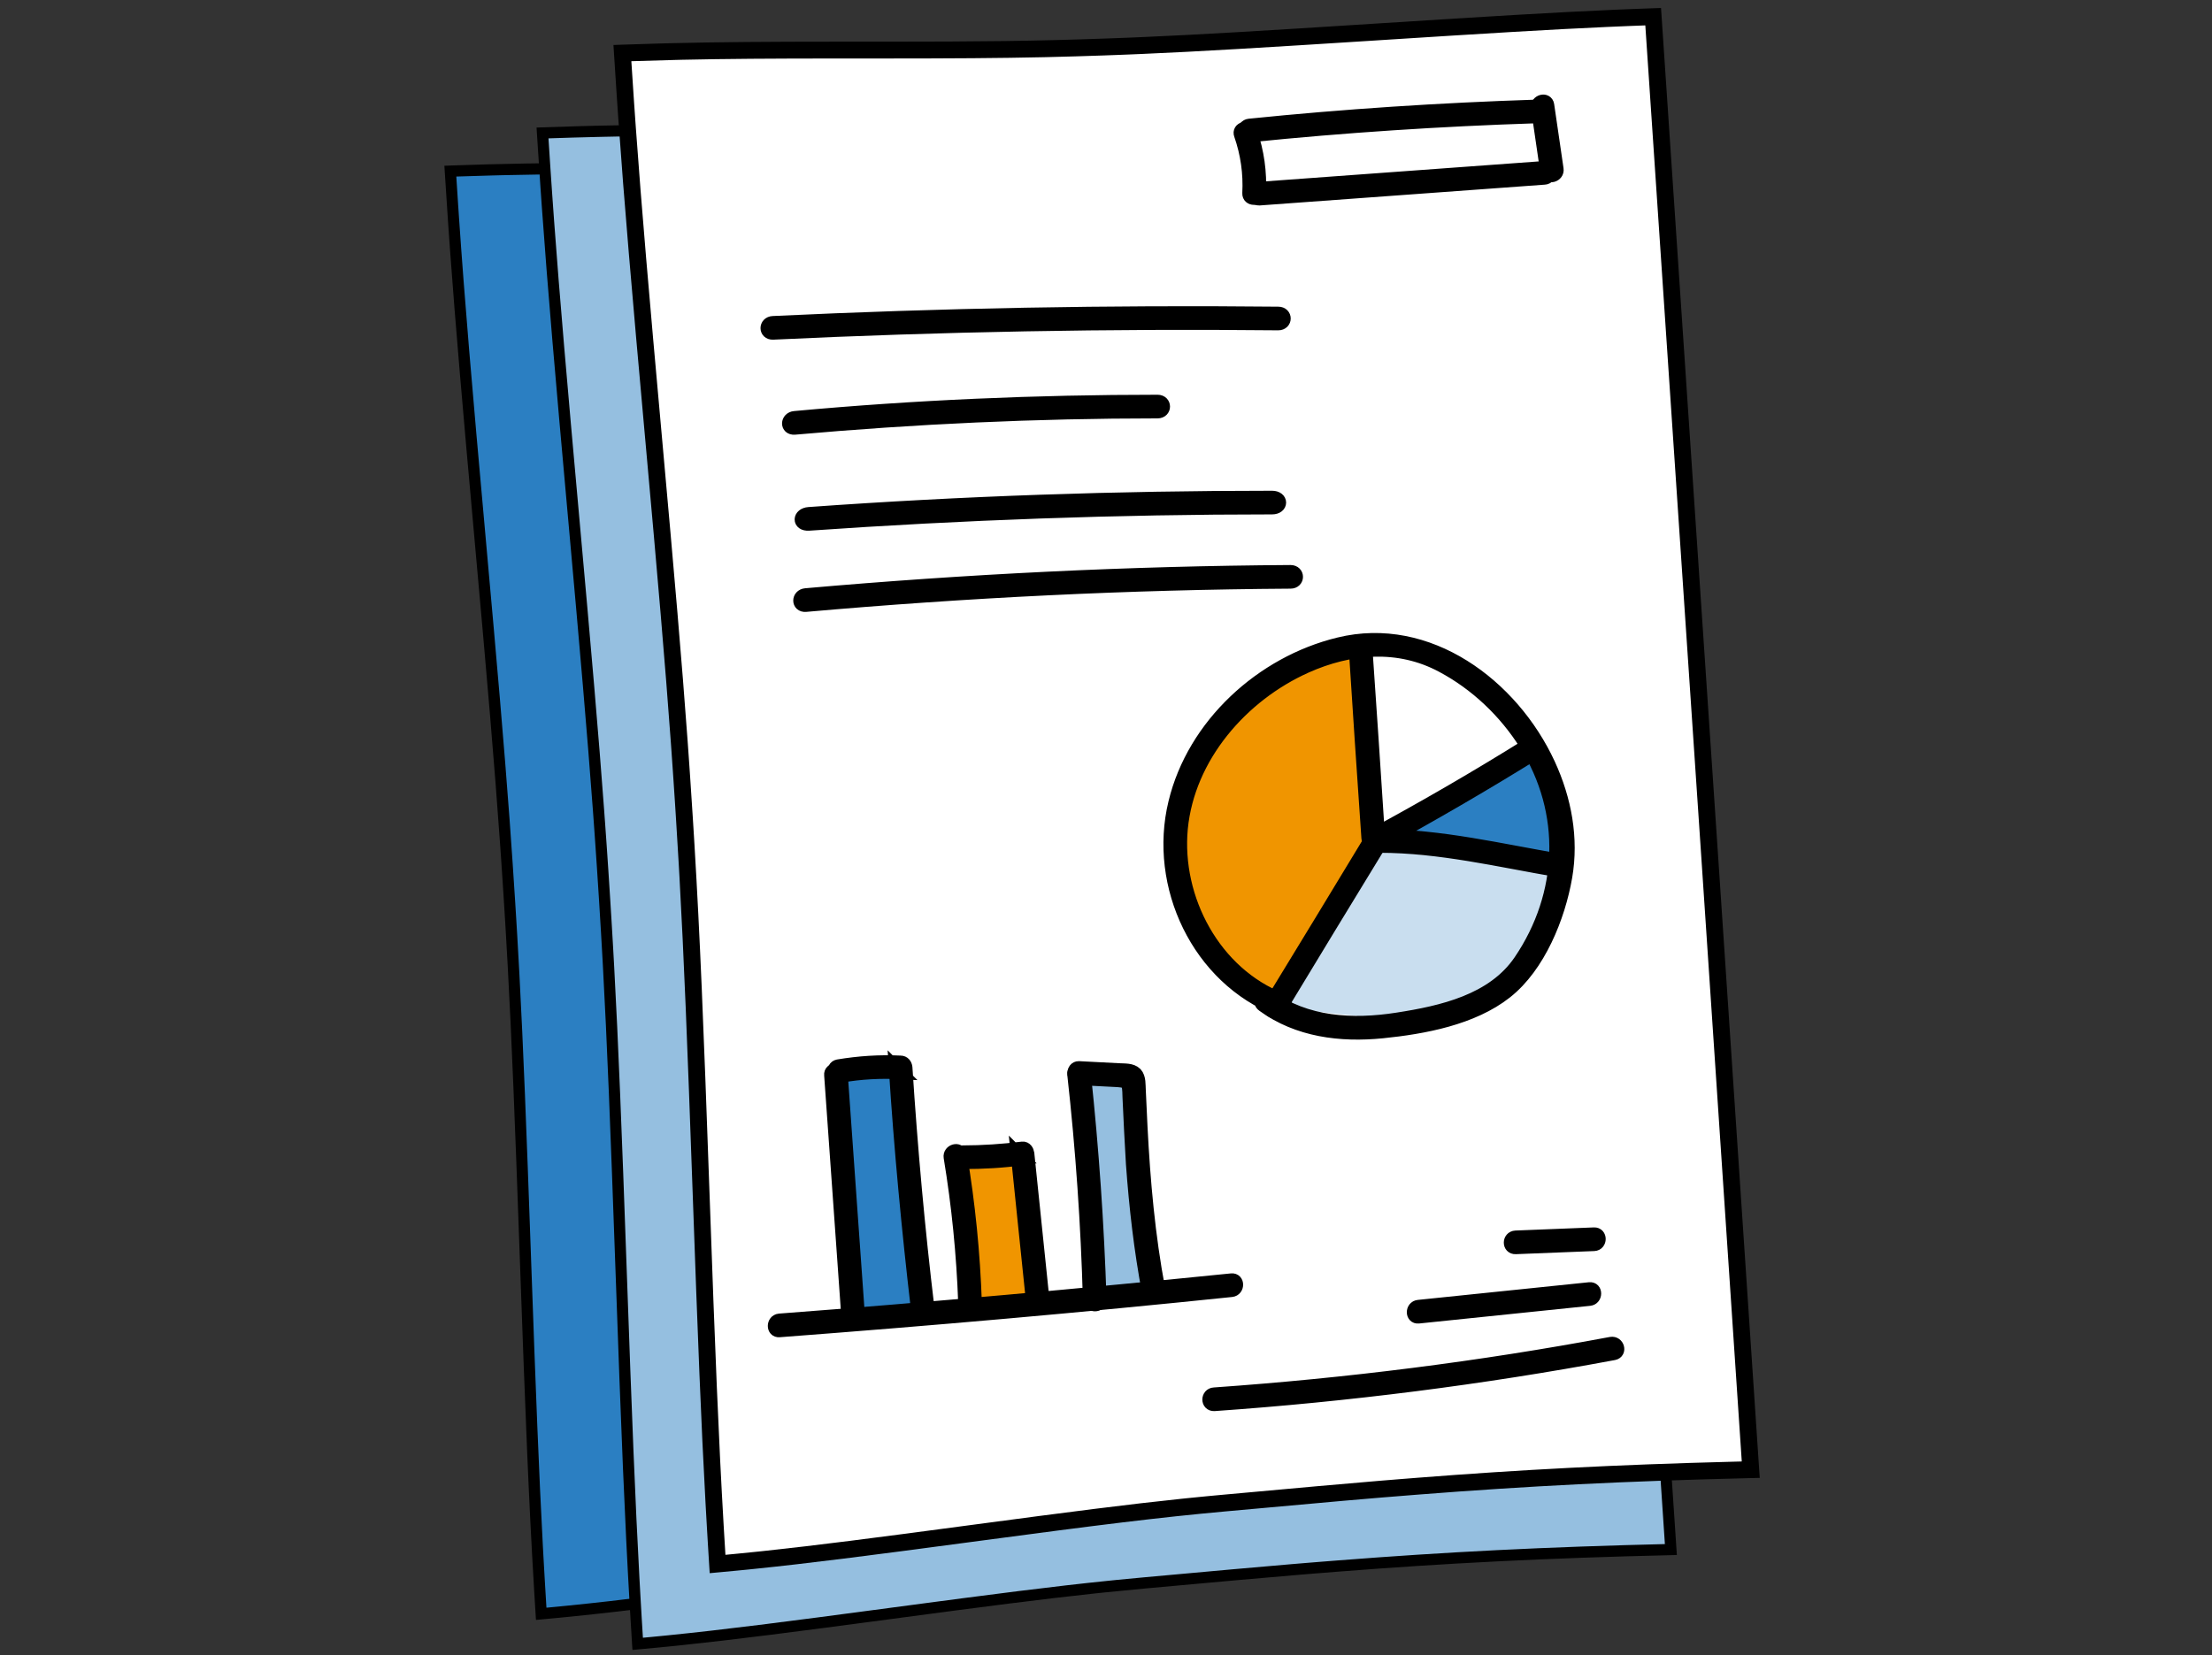 <svg xmlns="http://www.w3.org/2000/svg" xmlns:xlink="http://www.w3.org/1999/xlink" width="167" height="125"><rect width="100%" height="100%" fill="#333333" stroke="none"/><defs><rect id="a" width="167" height="125" x="0" y="0"/></defs><g fill="none" fill-rule="evenodd"><mask id="b" fill="#fff"><use xlink:href="#a"/></mask><g mask="url(#b)"><g transform="translate(34 .603)"><path fill="#2B7FC2" d="M43.438,116.871 C31.824,117.929 18.479,120.205 6.86,121.269 C5.755,103.662 5.584,85.166 4.473,67.556 C3.293,48.853 1.173,31.034 0,12.322 C12.576,11.877 22.084,12.329 34.666,11.885 C46.856,11.454 62.122,10.127 74.305,9.696 C76.659,44.628 79.012,79.561 81.34,114.468 C65.465,114.845 56.647,115.666 43.438,116.871 Z"/><path fill="#000" fill-rule="nonzero" d="M74.701,9.258 L74.728,9.668 C78.258,62.066 79.823,85.35 81.763,114.44 L81.793,114.881 L81.351,114.891 C72.264,115.107 65.175,115.47 57.378,116.08 C56.886,116.118 56.415,116.156 55.949,116.193 L55.569,116.224 C52.705,116.456 49.893,116.708 43.476,117.293 C43.026,117.334 42.582,117.375 42.14,117.418 L41.642,117.467 L41.311,117.5 C37.276,117.904 33.12,118.43 25.175,119.492 L25.162,119.494 C17.338,120.54 13.204,121.064 9.227,121.467 L8.896,121.5 C8.73,121.517 8.565,121.533 8.399,121.549 L8.068,121.581 C7.681,121.619 7.292,121.655 6.898,121.691 L6.464,121.731 L6.437,121.296 C6.4,120.71 6.365,120.133 6.33,119.561 L6.305,119.132 C5.925,112.709 5.679,106.662 5.248,94.516 C5.246,94.451 5.246,94.451 5.244,94.385 C4.873,83.909 4.636,77.928 4.33,72.325 L4.306,71.895 C4.271,71.25 4.234,70.61 4.196,69.966 L4.171,69.536 C4.166,69.465 4.162,69.393 4.158,69.321 L4.132,68.89 C4.123,68.746 4.114,68.601 4.105,68.456 L4.078,68.021 C4.069,67.875 4.06,67.729 4.05,67.582 C4.026,67.195 4.001,66.812 3.977,66.431 L3.947,65.976 C3.918,65.522 3.888,65.072 3.857,64.623 L3.827,64.175 C3.816,64.025 3.806,63.876 3.796,63.727 L3.749,63.056 C3.329,57.087 2.807,50.998 1.826,40.132 C1.823,40.103 1.823,40.103 1.821,40.074 C0.915,30.04 0.398,24.053 -0.007,18.505 L-0.04,18.05 C-0.078,17.52 -0.115,16.994 -0.152,16.467 L-0.183,16.015 C-0.265,14.81 -0.344,13.601 -0.423,12.348 L-0.45,11.913 L-0.015,11.898 C0.846,11.868 1.668,11.841 2.478,11.818 L2.919,11.806 C6.584,11.708 10.091,11.681 15.879,11.679 L16.947,11.679 L17.314,11.68 L19.087,11.679 C24.263,11.677 27.592,11.653 30.9,11.574 L31.332,11.563 L31.764,11.552 C32.702,11.527 33.65,11.497 34.651,11.461 C34.93,11.452 35.207,11.442 35.483,11.431 L36.144,11.406 L36.474,11.393 C36.75,11.381 37.026,11.37 37.304,11.358 L37.638,11.344 C41.712,11.165 46.208,10.896 54.441,10.369 C54.451,10.368 54.451,10.368 54.461,10.368 C62.952,9.824 67.464,9.555 71.634,9.376 L71.967,9.362 C72.022,9.36 72.077,9.357 72.133,9.355 L72.464,9.342 C72.519,9.339 72.574,9.337 72.63,9.335 L72.961,9.322 C73.402,9.305 73.844,9.288 74.291,9.273 L74.701,9.258 Z M73.91,10.134 L73.821,10.137 C73.71,10.142 73.6,10.146 73.489,10.15 L72.828,10.175 L72.498,10.188 C72.277,10.197 72.057,10.206 71.835,10.216 L71.502,10.23 C67.386,10.408 62.886,10.677 54.515,11.213 C54.505,11.214 54.505,11.214 54.495,11.215 C46.255,11.742 41.755,12.012 37.674,12.19 L37.339,12.205 L37.006,12.219 C36.95,12.221 36.895,12.224 36.84,12.226 L36.343,12.246 L36.011,12.259 C35.57,12.276 35.128,12.293 34.681,12.308 C33.832,12.338 33.021,12.364 32.222,12.387 L31.787,12.399 C31.498,12.407 31.21,12.414 30.921,12.421 L30.489,12.431 C27.313,12.503 24.046,12.525 19.089,12.527 L17.313,12.527 C17.19,12.527 17.068,12.527 16.947,12.527 L15.881,12.527 C10.793,12.528 7.472,12.549 4.256,12.621 L3.818,12.631 C3.745,12.633 3.672,12.635 3.599,12.637 L3.161,12.648 C2.285,12.67 1.402,12.697 0.48,12.729 L0.45,12.729 L0.452,12.762 C0.497,13.46 0.541,14.146 0.586,14.827 L0.617,15.28 L0.647,15.732 C1.083,22.129 1.611,28.321 2.665,39.998 C2.667,40.027 2.667,40.027 2.67,40.056 C3.553,49.84 4.065,55.755 4.465,61.196 L4.498,61.649 C4.64,63.605 4.769,65.512 4.896,67.529 C4.924,67.969 4.951,68.405 4.977,68.838 L5.004,69.27 C5.012,69.414 5.021,69.558 5.029,69.701 L5.055,70.131 C5.105,70.989 5.153,71.844 5.2,72.71 L5.223,73.145 C5.507,78.513 5.739,84.41 6.091,94.355 C6.093,94.421 6.093,94.421 6.095,94.486 C6.458,104.737 6.691,110.64 6.982,116.091 L7.005,116.521 L7.029,116.949 C7.045,117.234 7.061,117.518 7.077,117.802 L7.126,118.655 L7.151,119.082 C7.185,119.652 7.219,120.225 7.255,120.806 L7.323,120.801 C7.49,120.785 7.656,120.769 7.821,120.754 L8.152,120.722 C8.317,120.706 8.482,120.69 8.647,120.673 L8.977,120.64 C12.994,120.236 17.127,119.713 25.05,118.654 L25.063,118.652 C32.473,117.661 36.593,117.137 40.393,116.742 L40.728,116.707 C40.95,116.684 41.172,116.662 41.394,116.64 L41.726,116.607 C42.28,116.553 42.834,116.5 43.399,116.449 C49.253,115.915 52.108,115.659 54.741,115.441 L54.995,115.42 C55.206,115.403 55.417,115.386 55.628,115.369 L55.881,115.348 L56.136,115.328 C56.519,115.297 56.908,115.266 57.312,115.235 C65.125,114.624 72.228,114.26 81.33,114.044 L80.888,114.054 L80.86,113.625 C80.628,110.148 80.401,106.749 80.175,103.369 L80.062,101.68 L79.949,99.992 C78.389,76.649 76.813,53.215 73.883,9.724 L73.91,10.134 Z"/><path fill="#95BFE0" d="M52.451,118.932 C40.288,120.041 26.312,122.423 14.143,123.538 C12.986,105.098 12.807,85.728 11.644,67.284 C10.408,47.697 8.188,29.036 6.959,9.438 C20.13,8.972 30.087,9.446 43.265,8.98 C56.031,8.529 72.018,7.139 84.779,6.688 C87.243,43.272 89.708,79.857 92.146,116.415 C75.52,116.81 66.285,117.671 52.451,118.932 Z"/><path fill="#000" fill-rule="nonzero" d="M85.174,6.25 L85.201,6.659 C88.898,61.536 90.537,85.922 92.569,116.387 L92.599,116.828 L92.156,116.839 C82.639,117.065 75.215,117.444 67.048,118.083 C66.597,118.119 66.162,118.153 65.733,118.188 L65.476,118.208 C65.22,118.229 64.965,118.25 64.709,118.27 L64.453,118.292 L64.196,118.313 C61.486,118.538 58.495,118.806 52.489,119.354 C51.452,119.448 50.448,119.546 49.422,119.652 L49.079,119.688 C48.964,119.7 48.849,119.712 48.734,119.724 L48.387,119.762 C44.667,120.163 40.451,120.704 33.322,121.657 C33.315,121.658 33.315,121.658 33.308,121.659 C25.745,122.67 21.475,123.215 17.587,123.625 L17.245,123.661 C17.188,123.667 17.131,123.673 17.074,123.679 L16.565,123.731 C15.773,123.811 14.987,123.886 14.181,123.96 L13.747,124 L13.72,123.565 C13.667,122.722 13.617,121.896 13.569,121.075 L13.542,120.627 C13.167,114.143 12.911,107.816 12.475,95.519 C12.473,95.45 12.473,95.45 12.47,95.382 C12.082,84.41 11.834,78.146 11.514,72.278 L11.489,71.828 C11.46,71.303 11.43,70.78 11.399,70.256 L11.373,69.807 C11.325,68.983 11.274,68.155 11.221,67.311 C11.169,66.499 11.118,65.705 11.066,64.918 L11.034,64.447 C11.018,64.211 11.002,63.976 10.986,63.742 L10.954,63.273 C10.938,63.039 10.921,62.805 10.905,62.57 L10.872,62.101 C10.844,61.71 10.816,61.317 10.787,60.923 L10.752,60.449 C10.336,54.821 9.802,48.661 8.891,38.562 C8.888,38.531 8.888,38.531 8.885,38.501 C7.898,27.561 7.351,21.214 6.92,15.198 L6.886,14.724 C6.875,14.566 6.864,14.408 6.853,14.251 L6.803,13.541 C6.711,12.201 6.623,10.858 6.536,9.464 L6.508,9.03 L6.944,9.014 C7.963,8.978 8.932,8.947 9.888,8.921 L10.328,8.91 L10.768,8.899 L11.428,8.883 C14.733,8.81 18.147,8.787 23.305,8.785 L25.109,8.785 C25.233,8.785 25.356,8.785 25.478,8.785 L26.551,8.785 C32.143,8.784 35.698,8.76 39.211,8.677 L39.87,8.661 C40.968,8.633 42.074,8.598 43.25,8.557 C43.871,8.535 44.484,8.512 45.098,8.487 L45.434,8.474 C49.967,8.287 54.713,8.006 63.975,7.413 C63.986,7.412 63.986,7.412 63.997,7.411 C72.376,6.875 77.055,6.593 81.221,6.406 L81.562,6.391 C81.675,6.386 81.788,6.381 81.901,6.376 L82.239,6.362 C82.408,6.355 82.576,6.348 82.744,6.341 L83.08,6.328 C83.191,6.323 83.303,6.319 83.415,6.314 L83.751,6.302 L84.087,6.289 C84.312,6.281 84.537,6.272 84.764,6.264 L85.174,6.25 Z M84.383,7.126 L84.287,7.13 C84.175,7.134 84.063,7.138 83.951,7.142 L83.615,7.155 C78.756,7.341 74.029,7.618 64.051,8.257 C64.04,8.258 64.04,8.258 64.03,8.258 C55.676,8.793 50.992,9.075 46.824,9.262 L46.482,9.277 C46.369,9.282 46.256,9.287 46.143,9.292 L45.805,9.306 C45.58,9.316 45.356,9.325 45.132,9.334 L44.796,9.347 C44.684,9.352 44.572,9.356 44.46,9.36 L44.124,9.373 C44.068,9.375 44.012,9.377 43.956,9.379 L43.618,9.392 L43.28,9.404 C42.259,9.44 41.29,9.471 40.333,9.497 L39.892,9.508 C39.745,9.512 39.598,9.516 39.452,9.519 L39.012,9.53 C38.938,9.531 38.865,9.533 38.791,9.535 L38.35,9.544 C35.104,9.612 31.684,9.632 26.552,9.633 L25.478,9.633 L25.109,9.633 L23.307,9.633 C18.727,9.635 15.525,9.653 12.554,9.708 L12.109,9.717 L11.668,9.726 C11.595,9.727 11.521,9.729 11.448,9.731 L11.009,9.741 C9.839,9.768 8.673,9.803 7.44,9.845 L7.409,9.846 L7.412,9.9 C7.443,10.388 7.474,10.87 7.506,11.348 L7.537,11.825 C7.558,12.142 7.579,12.459 7.601,12.774 L7.633,13.247 C7.649,13.483 7.665,13.719 7.682,13.956 L7.715,14.428 C7.743,14.822 7.771,15.217 7.8,15.614 L7.834,16.091 C8.255,21.828 8.794,28.066 9.729,38.425 C9.732,38.455 9.732,38.455 9.735,38.486 C10.66,48.733 11.196,54.927 11.615,60.625 L11.649,61.099 L11.684,61.571 L11.717,62.042 C11.745,62.433 11.772,62.824 11.8,63.215 L11.848,63.919 C11.864,64.154 11.88,64.39 11.895,64.625 L11.927,65.098 C11.974,65.809 12.02,66.526 12.066,67.258 C12.1,67.796 12.133,68.327 12.165,68.855 L12.192,69.307 C12.219,69.758 12.246,70.207 12.271,70.656 L12.297,71.105 L12.322,71.555 C12.331,71.705 12.339,71.855 12.347,72.005 L12.372,72.457 C12.687,78.267 12.934,84.515 13.317,95.352 C13.32,95.42 13.32,95.42 13.322,95.489 C13.712,106.508 13.958,112.73 14.275,118.566 L14.3,119.014 C14.316,119.313 14.333,119.611 14.35,119.908 L14.376,120.355 C14.393,120.652 14.41,120.95 14.428,121.249 L14.454,121.697 C14.481,122.146 14.509,122.598 14.537,123.054 L14.538,123.076 L14.618,123.069 C14.675,123.063 14.732,123.058 14.789,123.053 L15.128,123.021 C15.467,122.988 15.805,122.955 16.142,122.922 L16.48,122.888 C20.651,122.466 24.975,121.918 33.196,120.819 C33.203,120.818 33.203,120.818 33.21,120.817 C41.24,119.744 45.58,119.193 49.678,118.774 L50.019,118.739 L50.36,118.705 C51.04,118.637 51.719,118.573 52.412,118.51 C57.945,118.005 60.92,117.738 63.474,117.523 L63.737,117.501 C63.824,117.493 63.911,117.486 63.997,117.479 L64.255,117.458 L64.512,117.436 L64.768,117.415 C64.939,117.401 65.109,117.388 65.28,117.374 L65.536,117.353 C66.007,117.315 66.485,117.278 66.982,117.239 C75.165,116.598 82.604,116.218 92.136,115.992 L91.694,116.002 L91.663,115.531 C89.679,85.791 88.049,61.539 84.466,8.354 L84.383,7.126 Z"/><path fill="#FFF" d="M58.482,112.901 C46.319,114.01 32.343,116.392 20.174,117.507 C19.017,99.067 18.838,79.697 17.675,61.253 C16.439,41.666 14.218,23.005 12.99,3.407 C26.161,2.941 36.118,3.415 49.296,2.949 C62.062,2.498 78.049,1.108 90.81,0.657 C93.274,37.241 95.739,73.826 98.177,110.384 C81.551,110.779 72.316,111.64 58.482,112.901 Z"/><path fill="#000" fill-rule="nonzero" d="M91.402,0 L91.444,0.614 C95.141,55.491 96.779,79.876 98.811,110.342 L98.856,111.004 L98.192,111.02 C88.679,111.245 81.259,111.625 73.096,112.264 C69.256,112.564 66.642,112.795 58.539,113.534 C53.474,113.996 49.181,114.526 39.381,115.836 C39.374,115.837 39.374,115.837 39.367,115.838 C31.357,116.909 27.039,117.458 22.956,117.876 L22.617,117.911 L22.108,117.962 L21.6,118.011 C21.147,118.055 20.693,118.098 20.232,118.14 L19.58,118.2 L19.539,117.547 C19.506,117.01 19.473,116.481 19.441,115.955 L19.415,115.505 L19.375,114.832 C19.344,114.31 19.315,113.789 19.286,113.267 L19.261,112.818 C18.937,106.908 18.69,100.663 18.295,89.496 C18.292,89.427 18.292,89.427 18.29,89.358 C17.886,77.966 17.634,71.651 17.296,65.584 L17.27,65.135 L17.245,64.686 C17.181,63.565 17.113,62.444 17.04,61.293 C17.02,60.969 16.999,60.647 16.979,60.327 L16.948,59.849 C16.927,59.532 16.906,59.216 16.885,58.901 L16.854,58.43 C16.838,58.195 16.822,57.96 16.806,57.725 L16.757,57.022 L16.708,56.319 C16.697,56.163 16.686,56.007 16.675,55.85 L16.641,55.379 C16.215,49.488 15.674,43.217 14.711,32.55 C14.708,32.519 14.708,32.519 14.705,32.489 C13.679,21.115 13.128,14.705 12.689,8.471 L12.656,7.998 C12.639,7.761 12.623,7.525 12.607,7.288 L12.559,6.577 C12.489,5.549 12.422,4.513 12.355,3.446 L12.314,2.795 L12.967,2.771 C13.909,2.738 14.807,2.709 15.692,2.685 L16.133,2.673 C16.207,2.671 16.28,2.669 16.354,2.667 L16.794,2.656 C20.313,2.57 23.832,2.545 29.336,2.542 L31.14,2.542 C31.264,2.542 31.387,2.543 31.509,2.543 L32.581,2.543 C40.268,2.541 44.105,2.497 49.273,2.314 C49.499,2.306 49.724,2.298 49.948,2.29 L50.283,2.277 C50.451,2.271 50.618,2.264 50.786,2.258 L51.121,2.245 L51.624,2.224 L51.961,2.21 L52.299,2.195 C56.591,2.009 61.304,1.727 69.993,1.17 C70.004,1.17 70.004,1.17 70.014,1.169 C78.739,0.61 83.454,0.328 87.754,0.141 L88.093,0.126 L88.43,0.112 C88.767,0.098 89.102,0.085 89.438,0.072 L89.774,0.059 C90.11,0.046 90.447,0.034 90.787,0.022 L91.402,0 Z M90.217,1.314 L90.157,1.317 C89.821,1.329 89.487,1.342 89.152,1.355 L88.817,1.369 C88.426,1.385 88.034,1.401 87.638,1.419 L87.297,1.434 C83.14,1.62 78.466,1.901 70.096,2.437 C70.085,2.438 70.085,2.438 70.074,2.439 C61.261,3.003 56.531,3.286 52.183,3.473 L51.844,3.487 C51.732,3.492 51.62,3.496 51.507,3.501 L51.171,3.515 C50.947,3.524 50.723,3.533 50.499,3.541 L50.163,3.554 L49.826,3.566 C49.657,3.573 49.488,3.579 49.318,3.585 C47.904,3.635 46.589,3.674 45.268,3.705 L44.827,3.716 C41.446,3.791 37.95,3.812 32.583,3.814 L31.509,3.814 L31.14,3.814 L29.338,3.814 C24.188,3.816 20.78,3.838 17.484,3.911 L17.045,3.922 C15.948,3.947 14.856,3.979 13.708,4.018 L13.665,4.019 L13.67,4.099 C13.727,4.989 13.784,5.861 13.843,6.729 L13.875,7.202 C13.886,7.359 13.897,7.517 13.908,7.674 L13.941,8.146 L13.974,8.619 L14.008,9.093 C14.438,15.1 14.985,21.442 15.971,32.375 C15.974,32.405 15.974,32.405 15.977,32.436 C16.94,43.111 17.482,49.389 17.909,55.289 L17.943,55.761 C17.954,55.917 17.965,56.074 17.976,56.231 L18.009,56.7 C18.02,56.857 18.031,57.013 18.042,57.169 L18.074,57.639 L18.106,58.109 C18.175,59.129 18.242,60.157 18.309,61.213 C18.314,61.29 18.319,61.367 18.323,61.443 L18.352,61.902 C18.371,62.207 18.389,62.509 18.408,62.811 L18.435,63.263 C18.844,70.106 19.107,76.504 19.56,89.313 C19.563,89.382 19.563,89.382 19.565,89.451 C20,101.739 20.256,108.06 20.631,114.535 L20.657,114.981 C20.692,115.578 20.728,116.176 20.766,116.782 L20.768,116.814 L20.8,116.811 C21.026,116.789 21.252,116.768 21.477,116.746 L21.815,116.713 C22.209,116.674 22.602,116.635 22.998,116.594 L23.338,116.559 C23.395,116.553 23.452,116.547 23.509,116.541 L23.852,116.504 C27.638,116.1 31.869,115.558 39.199,114.578 C39.206,114.577 39.206,114.577 39.213,114.576 C46.911,113.547 51.219,112.998 55.174,112.585 L55.517,112.549 C55.916,112.508 56.313,112.468 56.71,112.43 L57.221,112.38 C57.278,112.375 57.335,112.369 57.392,112.364 L57.734,112.332 C57.963,112.31 58.193,112.289 58.424,112.268 C64.339,111.729 67.331,111.46 70.011,111.237 L70.269,111.215 C70.398,111.205 70.526,111.194 70.654,111.184 L70.91,111.163 C71.208,111.138 71.506,111.114 71.808,111.09 L72.067,111.07 C72.371,111.045 72.68,111.021 72.997,110.996 C80.811,110.385 87.948,110.01 96.875,109.781 L97.499,109.765 L97.482,109.514 C95.498,79.774 93.869,55.522 90.286,2.337 L90.217,1.314 Z"/><path fill="#F09500" fill-rule="nonzero" d="M68.287,48.188 C66.923,48.424 64.773,48.974 62.519,50.362 C61.103,51.226 58.219,53.321 56.409,57.17 C55.754,58.532 54.286,61.701 55.02,65.629 C56.095,71.443 61.208,74.35 62.02,74.795 C64.616,70.84 67.186,66.86 69.781,62.906 C69.257,58.008 68.759,53.111 68.287,48.188 L68.287,48.188 Z"/><path fill="#2B7FC2" fill-rule="nonzero" d="M70.227,62.434 C74.055,60.365 77.857,58.296 81.685,56.201 C82.524,57.249 84.097,59.58 84.071,62.722 C84.071,63.429 83.992,64.084 83.861,64.686 C79.299,63.927 74.763,63.167 70.227,62.434 L70.227,62.434 Z"/><path fill="#C9DEEF" fill-rule="nonzero" d="M69.231,59.177 C70.07,60.224 79.369,58.878 80.135,72.55 C80.174,73.256 79.537,78.805 79.406,79.407 C74.844,78.648 70.827,72.995 66.291,72.262 C70.119,70.193 65.403,61.272 69.231,59.177 Z" transform="rotate(90 73.214 69.292)"/><path fill="#2B7FC2" fill-rule="nonzero" d="M29.167,80.504 C29.639,86.658 30.085,92.838 30.557,98.992 C32.235,98.888 33.913,98.757 35.565,98.652 C35.014,92.393 34.464,86.16 33.913,79.901 C32.313,80.111 30.74,80.294 29.167,80.504 L29.167,80.504 Z"/><path fill="#F09500" fill-rule="nonzero" d="M38.528,86.92 C38.79,90.717 39.052,94.488 39.34,98.285 C41.018,98.128 42.696,97.997 44.348,97.84 C43.981,94.043 43.64,90.272 43.273,86.475 C41.674,86.606 40.101,86.763 38.528,86.92 Z"/><path fill="#95BFE0" fill-rule="nonzero" d="M47.574,80.874 C47.812,86.691 48.049,92.468 48.311,98.285 C49.832,98.045 51.354,97.844 52.851,97.603 C52.518,91.786 52.209,86.009 51.877,80.192 C50.427,80.393 49,80.634 47.574,80.874 Z"/><g fill="#000" fill-rule="nonzero" stroke="#000" transform="translate(23.917 7.038)"><path d="M.44 17.51C13.136 16.908 25.862 16.672 38.588 16.803 39.175 16.803 39.175 16.018 38.588 16.018 25.862 15.887 13.136 16.122.44 16.725-.147 16.751-.147 17.536.44 17.51ZM2.077 24.686C11.19 23.874 20.333 23.455 29.476 23.455 30.063 23.455 30.063 22.669 29.476 22.669 20.333 22.669 11.19 23.062 2.077 23.9 1.49 23.952 1.46 24.738 2.077 24.686ZM3.152 31.936C14.782 31.124 26.451 30.705 38.12 30.705 38.869 30.705 38.869 29.919 38.12 29.919 26.451 29.919 14.782 30.312 3.152 31.15 2.403 31.202 2.364 31.988 3.152 31.936ZM2.911 38.068C15.082 36.994 27.283 36.392 39.515 36.313 40.102 36.313 40.102 35.528 39.515 35.528 27.283 35.606 15.082 36.208 2.911 37.282 2.324 37.334 2.324 38.12 2.911 38.068ZM38.864 67.862C33.777 65.898 30.762 60.267 31.26 54.925 31.784 49.504 35.822 44.869 40.673 42.695 44.003 41.203 47.673 40.888 50.951 42.643 53.52 44.005 55.723 46.1 57.27 48.561 60.495 53.694 60.259 59.901 56.85 64.929 54.805 67.94 50.951 68.805 47.569 69.328 44.212 69.852 40.673 69.669 37.841 67.6 37.422 67.312 37.028 67.993 37.448 68.281 40.07 70.192 43.295 70.585 46.441 70.271 49.561 69.957 53.258 69.276 55.775 67.286 58.266 65.322 59.761 61.603 60.285 58.565 60.783 55.658 60.233 52.725 59 50.054 56.247 44.109 49.902 39.343 43.164 40.993 37.343 42.407 32.204 47.095 30.788 52.987 29.267 59.246 32.545 66.238 38.628 68.595 39.126 68.805 39.336 68.045 38.864 67.862L38.864 67.862Z"/><path d="M44.396,41.124 C44.711,45.969 45.025,50.813 45.366,55.658 C45.392,56.156 46.179,56.156 46.153,55.658 C45.838,50.813 45.523,45.969 45.183,41.124 C45.156,40.626 44.37,40.626 44.396,41.124 Z"/><path d="M46.1,56.13 C50.086,53.956 54.019,51.678 57.899,49.268 C58.319,49.007 57.925,48.326 57.506,48.587 C53.652,50.997 49.719,53.275 45.707,55.449 C45.261,55.711 45.655,56.391 46.1,56.13 Z"/><path d="M46.258,56.261 C50.767,56.261 55.225,57.334 59.656,58.094 C60.154,58.172 60.364,57.413 59.866,57.334 C55.382,56.575 50.846,55.475 46.258,55.475 C45.759,55.475 45.759,56.261 46.258,56.261 Z"/><path d="M45.576 55.737C43.059 59.901 40.542 64.038 37.998 68.202 37.736 68.647 38.418 69.04 38.68 68.595 41.197 64.431 43.714 60.293 46.258 56.13 46.52 55.711 45.838 55.292 45.576 55.737ZM.924 92.845C12.329 91.981 23.709 90.986 35.062 89.807 35.56 89.755 35.56 88.969 35.062 89.022 23.682 90.174 12.303 91.195.924 92.059.426 92.112.426 92.897.924 92.845Z"/><path d="M4.804,73.545 C5.224,79.568 5.67,85.617 6.089,91.64 C6.115,92.138 6.902,92.138 6.876,91.64 C6.456,85.617 6.01,79.568 5.591,73.545 C5.538,73.047 4.752,73.047 4.804,73.545 L4.804,73.545 Z"/><path d="M5.565 73.623C7.059 73.361 8.554 73.283 10.074 73.361 9.943 73.23 9.812 73.099 9.681 72.968 10.074 79.096 10.651 85.198 11.359 91.274 11.412 91.771 12.198 91.771 12.146 91.274 11.412 85.198 10.861 79.07 10.468 72.968 10.442 72.759 10.31 72.576 10.074 72.576 8.475 72.497 6.928 72.602 5.355 72.864 4.857 72.968 5.093 73.728 5.565 73.623ZM13.824 79.751C14.427 83.391 14.794 87.084 14.925 90.776 14.951 91.274 15.738 91.274 15.712 90.776 15.581 87.005 15.213 83.26 14.584 79.542 14.506 79.044 13.745 79.254 13.824 79.751Z"/><path d="M14.768 80.144C16.288 80.144 17.783 80.065 19.278 79.856 19.146 79.725 19.015 79.594 18.884 79.463 19.251 83.103 19.645 86.717 20.012 90.357 20.064 90.855 20.851 90.855 20.798 90.357 20.431 86.717 20.038 83.103 19.671 79.463 19.645 79.28 19.514 79.044 19.278 79.07 17.783 79.254 16.262 79.358 14.768 79.358 14.27 79.358 14.27 80.144 14.768 80.144ZM23.158 73.492C23.787 79.149 24.181 84.805 24.338 90.514 24.364 91.012 25.151 91.012 25.125 90.514 24.941 84.832 24.548 79.149 23.945 73.492 23.892 72.995 23.106 72.995 23.158 73.492Z"/><path d="M23.551 73.806C24.39 73.859 25.256 73.885 26.095 73.937 27.275 73.99 27.301 74.016 27.327 75.194 27.406 76.897 27.484 78.573 27.589 80.275 27.825 83.522 28.192 86.743 28.795 89.938 28.9 90.436 29.634 90.226 29.556 89.729 28.795 85.696 28.428 81.584 28.218 77.473 28.166 76.53 28.14 75.613 28.087 74.671 28.061 74.304 28.114 73.754 27.825 73.44 27.511 73.126 26.96 73.178 26.567 73.152 25.544 73.099 24.548 73.047 23.525 72.995 23.053 72.995 23.053 73.78 23.551 73.806L23.551 73.806ZM33.751 98.423C43.872 97.716 53.966 96.433 63.93 94.573 64.428 94.469 64.218 93.735 63.72 93.814 53.809 95.673 43.793 96.93 33.751 97.637 33.226 97.664 33.226 98.449 33.751 98.423ZM49.168 91.81C53.468 91.365 57.794 90.92 62.094 90.474 62.592 90.422 62.592 89.636 62.094 89.689 57.794 90.134 53.468 90.579 49.168 91.024 48.67 91.077 48.67 91.862 49.168 91.81L49.168 91.81ZM56.509 86.572C58.476 86.494 60.469 86.415 62.435 86.337 62.933 86.311 62.933 85.525 62.435 85.551 60.469 85.63 58.476 85.708 56.509 85.787 55.985 85.813 55.985 86.599 56.509 86.572ZM35.743 2.53C36.242 3.971 36.451 5.437 36.373 6.956 36.347 7.454 37.133 7.454 37.159 6.956 37.238 5.359 37.028 3.84 36.504 2.321 36.32 1.85 35.56 2.059 35.743 2.53L35.743 2.53Z"/><path d="M36.399 2.609C43.609 1.876 50.82 1.404 58.056 1.169 58.555 1.142 58.555.357 58.056.383 50.82.619 43.583 1.09 36.399 1.823 35.901 1.876 35.901 2.661 36.399 2.609ZM37.159 7.375C44.344 6.851 51.501 6.328 58.686 5.804 59.184 5.778 59.184 4.992 58.686 5.018 51.501 5.542 44.344 6.066 37.159 6.59 36.661 6.616 36.661 7.401 37.159 7.375L37.159 7.375Z"/><path d="M58.161,0.494 C58.397,2.118 58.633,3.715 58.869,5.339 C58.948,5.836 59.708,5.627 59.63,5.129 C59.394,3.506 59.158,1.908 58.922,0.285 C58.843,-0.213 58.083,-0.004 58.161,0.494 Z"/></g></g></g></g></svg>